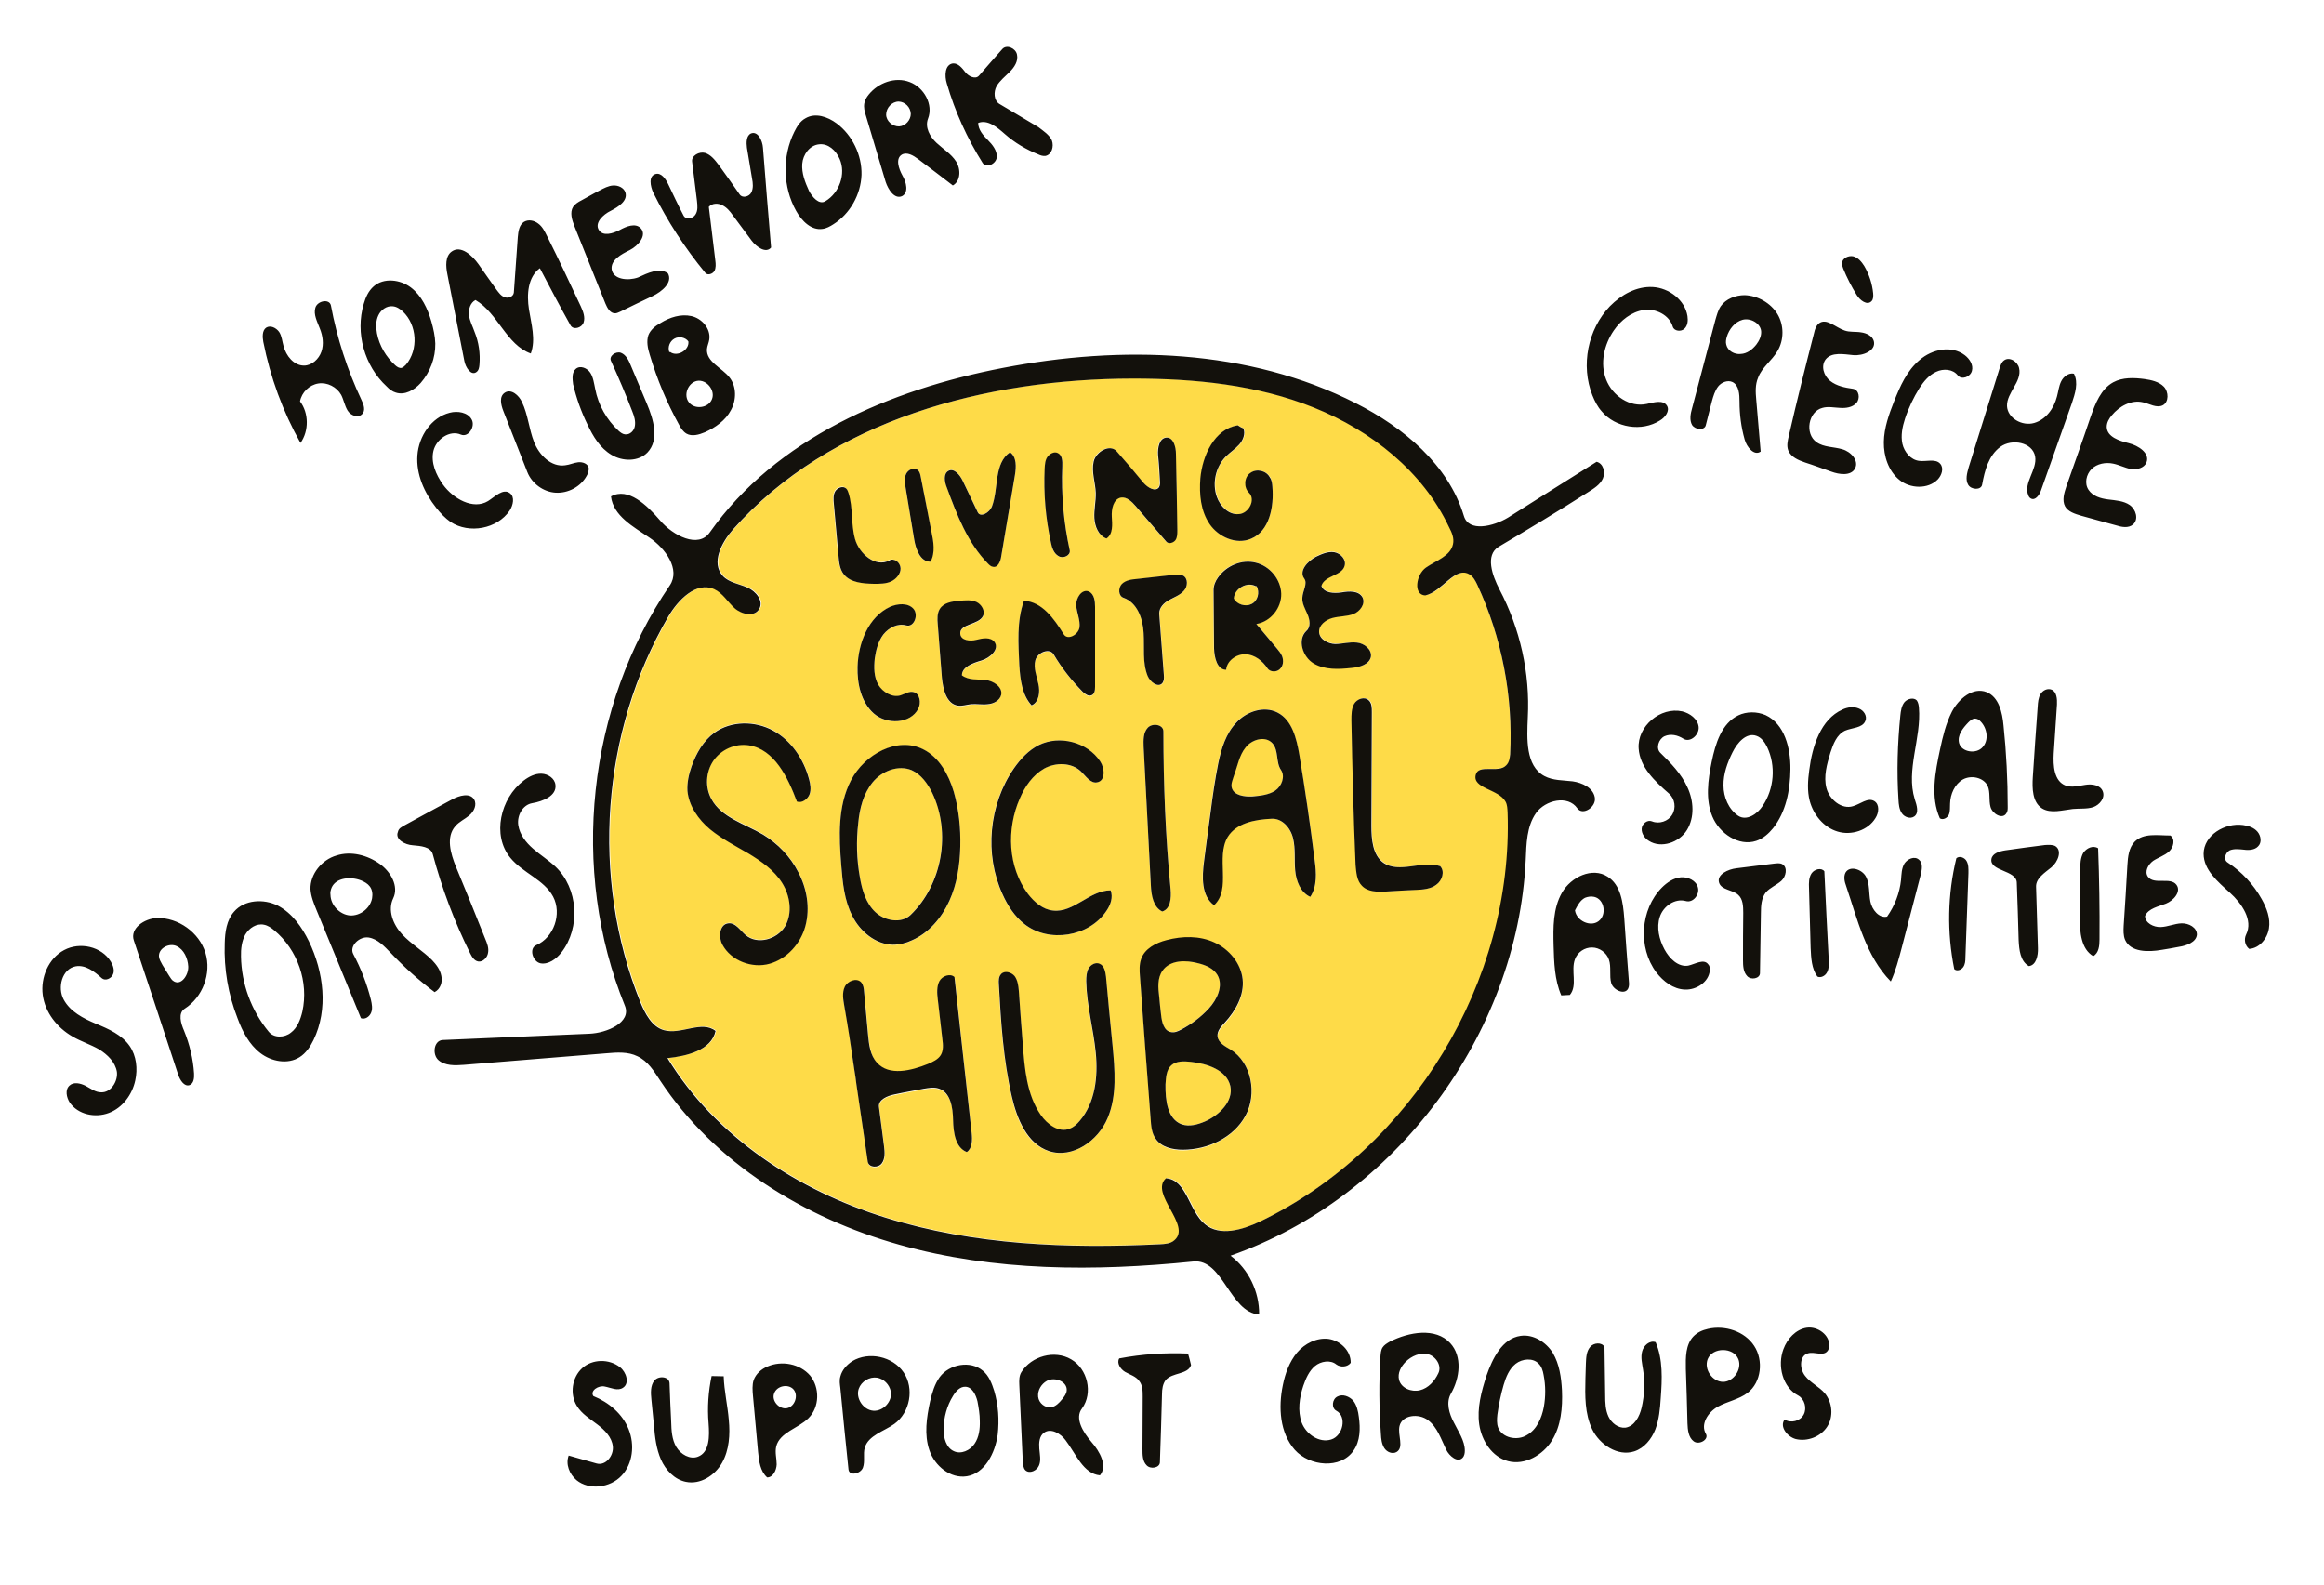 <svg xmlns="http://www.w3.org/2000/svg" viewBox="0 167 1000 682" enable-background="new 0 167 1000 682"><desc xmlns:shape="http://adobe.com/products/shape"><shape:version>1.0.1</shape:version><shape:captureDetail>0.750000</shape:captureDetail><shape:source>1</shape:source></desc><g><path fill="#FEDB48" d="M540.7 419.2c1.4 2.7.5 6.3-2.2 7.7-2.7 1.3-6.3.2-7.7-2.3.3-4.3 5.7-7.3 9.4-5.3h.5zM551.2 498.3c2 2.8.3 7-2.5 8.9-2.8 1.9-6.3 2.2-9.8 2.4-3.6.2-8.1-.3-9-3.8-.4-1.7.3-3.3.9-5 1.6-4.2 2.3-8.9 5.1-12.3 2.8-3.4 8.6-5.1 11.5-1.8 2.9 3.1 1.4 8.3 3.8 11.6zM529.4 634.3c1.4 6.7-4.8 12.6-11 15.3-3.1 1.3-6.7 2.3-9.9 1.1-6.2-2.3-7.1-10.4-7-17.2.1-2.9.2-6.2 2.5-8.2s5.5-1.8 8.5-1.5c7 .9 15.4 3.6 16.9 10.5zM523.9 586.5c2.7 4.7-.2 10.5-3.8 14.4-3.4 3.8-7.6 6.9-12.1 9.1-1.3.7-2.8 1.3-4.2 1-3.1-.6-4-4.4-4.3-7.5-.2-2.6-.5-5.1-.8-7.7-.5-3.9-.8-8.1 1.4-11.2 3.2-4.7 10.1-4.7 15.5-3.2 3.3.8 6.6 2.3 8.3 5.1zM401.1 508c8.2 17.1 4.3 39.4-9.3 52.6-4 3.9-11 2.7-15.1-1.1-4.1-3.8-5.8-9.5-6.7-15-1.3-7.8-1.5-15.7-.7-23.4.7-6.3 2.2-12.7 6.2-17.5 4-4.9 11-7.7 16.8-5.2 4 1.8 6.8 5.6 8.8 9.6zM635.7 418.7c10.5 22.6 15.4 48 14.1 72.9-.1 1.7-.3 3.4-1.5 4.7-3.3 3.4-11.9-.8-13 4-1.5 6 9.8 6.1 12.8 11.5.8 1.3.8 3.1.9 4.7 2.6 72.4-41 144.3-106.5 176-7.6 3.7-17.2 6.5-23.7 1.2-7-5.7-7.8-19.2-16.8-19.8-7.2 6.7 11.1 20.2 3.7 26.6-1.7 1.5-4.1 1.7-6.3 1.8-39.6 1.9-80 .3-117.9-11.4-37.9-11.8-73.4-34.9-94-68.7 8.4-.9 18.9-3.3 20.7-11.7-5.9-4.8-14.8 1.7-22.1-.3-5.3-1.4-8.3-7.2-10.4-12.4-21.3-53.2-16.7-116 12.1-165.5 4.2-7.3 12.1-15.3 19.8-11.9 3.7 1.7 5.8 5.5 8.8 8.2 3 2.8 8.6 3.9 10.6.3 2-3.4-1.4-7.7-5.1-9.2-3.7-1.5-8-2.1-10.6-5-5.1-5.5-.6-14.3 4.4-20 42-47.3 108.9-64.8 172.1-64.9 26.5 0 53.4 2.7 77.9 12.5 24.5 9.9 46.7 27.4 58.1 51.4 1.1 2.3 2.2 4.9 1.7 7.4-1.1 5.1-7.3 7-11.6 10s-5.7 11.8-.3 12c7.3-1.5 12.8-12.9 19.1-9 1.3 1 2.2 2.9 3 4.6zm-17.7 129c2.5-1.8 3.8-5.8 1.7-8-7.9-2.6-17.5 3.3-24.3-1.6-4.7-3.3-5.1-10.1-5.1-15.9.1-16.3.1-32.5.2-48.9 0-1.8 0-3.9-1.4-5.1-1.8-1.7-4.9-.6-6.2 1.5-1.2 2.1-1.2 4.7-1.2 7.1.3 20.8.9 41.5 1.8 62.3.2 3.2.4 6.7 2.7 8.9 2.6 2.7 6.8 2.7 10.4 2.5 4.3-.2 8.6-.5 12.9-.7 2.8 0 6.2-.3 8.5-2.1zm-28.1-98.2c.4-3.1-2.9-5.7-6-6-3.2-.4-6.3.6-9.4.4-3.1-.1-6.7-2-6.9-5.1-.2-3 2.8-5.3 5.8-6.1s6.2-.5 9-1.7c2.8-1.1 5.2-4.3 3.9-7.1-1.6-3-5.8-2.8-9-2.2-3.2.6-7.5.3-8.7-2.8 1.3-4.4 8.9-4.2 10-8.7.7-2.7-1.8-5.3-4.5-5.8-2.8-.4-5.4.8-7.9 2-3.5 1.9-7.4 6.1-5 9.3 1.7 2.2-.7 5.3-.8 8.3-.2 2.4 1.2 4.8 2.2 7.1 1 2.3 1.4 5.4-.4 7.1-4.1 3.8-1.7 11.3 3.1 14.1 4.8 2.8 10.8 2.4 16.3 1.9 3.4-.1 7.8-1.2 8.3-4.7zm-26.1 103.4c3-4.4 2.6-10.3 1.9-15.7-1.9-15.2-4.1-30.4-6.7-45.5-1.2-7-3.1-15-9.4-18.2-5.8-3-13.2-.4-17.7 4.3-4.4 4.8-6.4 11.3-7.8 17.6-1.4 7-2.4 14-3.3 21.1-1 7-1.9 14-2.8 21-.9 6.8-1.2 14.9 4.3 18.9 7.5-7 .6-20.7 5.9-29.4 3.7-6 11.8-7.4 18.8-7.8 4.5-.2 8.2 3.9 9.3 8.4s.5 9.2.9 13.8c.5 4.7 2.4 9.6 6.6 11.5zM550.6 455c1.6-1.3 1.8-3.7 1.1-5.6-.5-1.3-1.4-2.3-2.3-3.4-2.9-3.5-5.9-7.1-8.9-10.6 6.1-1 10.9-7 10.7-13.1-.2-6.2-5-11.9-11-13.3-6-1.4-12.7 1.3-16.2 6.4-1.1 1.6-1.9 3.4-1.9 5.4.1 8.3.1 16.8.2 25.1.1 3.9 1.3 9.2 5.2 9.2.3-3.9 4.4-6.8 8.3-6.7 3.9.1 7.4 2.8 9.5 6.1 1.2 1.7 3.9 1.8 5.3.5zm-12.3-56.2c8-3.3 9.9-13.8 9.2-22.3-.1-1.3-.2-2.9-.9-4.1-1.6-2.9-5.8-3.9-8.4-1.9-2.7 1.9-2.9 6.3-.6 8.5 3.1 3-.1 9-4.4 9.2-4.3.3-8-3.4-9.4-7.4-2.1-5.9-.6-13 3.9-17.4 1.8-1.8 4-3.2 5.7-5.1 1.7-1.9 2.8-4.7 1.8-7-.9-.3-1.8-.8-2.4-1.3-10 1.5-15.2 12.9-16.1 22.9-.5 6.8.1 14 4 19.6 3.6 5.6 11.3 9 17.6 6.3zM536 647.2c5.1-9.4 2.7-22.9-6.4-28.5-2.2-1.3-5.2-2.8-5.6-5.4-.3-2.3 1.6-4.3 3.1-6 4.7-5.1 8.3-11.8 7.7-18.6-.7-6.9-5.8-13-12.2-15.9-6.3-2.9-13.8-2.8-20.5-1-4.7 1.2-9.4 3.7-11 8.2-.8 2.3-.7 4.9-.5 7.3 1.5 20.4 3 40.8 4.6 61.3.2 3 .4 6.2 2.2 8.7 2.4 3.5 7.3 4.7 11.6 4.7 10.8-.2 21.9-5.4 27-14.8zm-26.6-226c1.7-1.9 1.9-5.3-.3-6.5-1.1-.6-2.3-.5-3.6-.3-5.3.6-10.8 1.2-16.2 1.8-2.3.2-4.9.6-6.5 2.2-1.7 1.7-1.6 5.1.7 5.9 5.9 2 8.3 9 8.7 15.2.3 6.2-.7 12.7 1.7 18.4 1.1 2.7 4.5 5.2 6.3 3.2.8-1 .8-2.3.7-3.5-.7-8.9-1.3-17.6-2-26.4-.1-2.6 2-4.7 4.2-5.9s4.7-2.2 6.3-4.1zm-2.9-26.2c-.1-11-.3-21.9-.6-32.8 0-3-1.1-7.1-4.1-7-3.1.1-3.9 4.3-3.7 7.4.3 3.7.6 7.4.8 11.1.1 1 .1 2.1-.4 2.9-1.6 2.1-4.9.1-6.7-2-3.8-4.5-7.5-9-11.4-13.4-2.9-3.4-9 0-10 4.3-1 4.4.7 8.9.9 13.4.1 3.7-.8 7.2-.6 10.9.2 3.6 1.8 7.6 5.2 8.8 2.9-1.9 2.6-6 2.3-9.3-.2-3.3.6-7.7 3.9-8.3 2.6-.4 4.8 1.7 6.4 3.7l13.2 15.3c1 1.1 3 .6 3.9-.7.9-1.2.9-2.7.9-4.3zm-6.4 164.2c3.6-1.1 3.9-5.9 3.6-9.5-2.1-22.6-3.1-45.3-3.1-68 0-3-4.7-3.7-6.7-1.6s-1.9 5.4-1.8 8.3c1 19.9 2.1 39.6 3.1 59.5.3 4.3 1 9.4 4.9 11.3zm-23.5 89c4.1-9.8 3.1-20.9 2.1-31.4-1-9.9-1.9-19.6-2.9-29.5-.2-2.2-.7-4.7-2.7-5.5-1.7-.8-3.8.3-4.8 2-.9 1.7-1 3.7-1 5.5.2 10.3 3.1 20.4 4.1 30.8 1 10.3-.2 21.5-7 29.4-1.2 1.4-2.6 2.7-4.3 3.3-4.7 1.8-9.7-1.9-12.4-6-6-8.7-6.9-19.8-7.7-30.3-.5-7.7-1.1-15.3-1.7-23-.2-2.3-.5-4.7-1.8-6.4-1.4-1.8-4.4-2.4-5.9-.8-1 1.1-1 2.8-.9 4.2.9 16.3 1.9 32.6 5.6 48.5 2.2 9.7 6.5 20.3 16 23.4 10.2 3.3 21.2-4.5 25.3-14.2zm-.5-89.3c1.8-2.5 2.9-5.8 1.8-8.8-8.9-.1-15.9 9.7-24.8 8.7-4.4-.4-8.2-3.7-10.9-7.2-8.7-11.4-9.3-27.8-3.5-41 2.2-5.2 5.7-10.1 10.5-12.9 4.9-2.7 11.7-2.7 15.8 1.2 2.1 2 4.2 5.3 7.1 4.7 3.5-.7 3.2-6 1.2-9-5.5-8.3-17.5-11.4-26.4-7-4.3 2.2-7.9 6-10.7 10-10.8 15.5-12.8 37-4.9 54.2 2.2 4.9 5.2 9.4 9.4 12.8 10.7 8.3 28 5.5 35.4-5.7zm-4.9-96.4v-34.4c0-2.4-.3-5.5-2.7-6.4-3-1.2-5.7 2.8-5.4 6 .2 3.2 1.9 6.3 1.4 9.5-.4 3.1-5.1 5.7-6.8 2.9-4.1-6.7-9.3-14-17.1-14.4-3.2 8.9-2.4 18.5-2 27.8.5 6.1 1.2 12.8 5.3 17.2 3.2-1.5 3.7-5.8 2.9-9.2-.8-3.3-2.2-6.9-1.3-10.2.9-3.4 6.1-5.5 7.9-2.5 3.6 5.9 7.8 11.2 12.5 16.1 1 .9 2.3 2 3.7 1.5 1.4-.6 1.6-2.4 1.6-3.9zm-15.7-56.1c2 1.1 5.2-.3 4.8-2.5-2.6-11.8-3.7-23.9-3.1-36 .1-2.2 0-4.9-2-5.8-1.5-.8-3.4.2-4.4 1.7-1 1.4-1.1 3.3-1.2 5-.6 10.6.3 21.3 2.7 31.8.3 2.1 1.1 4.5 3.2 5.8zm-18.8-34.9c.6-3.5.8-7.9-2.1-9.9-7 4.8-4.8 15.4-7.8 23.3-1 2.5-4.9 5-6.1 2.4-2.2-4.6-4.3-9-6.5-13.6-1.2-2.5-3.7-5.5-6.1-4.2-2.2 1.2-1.7 4.6-.8 6.9 4.3 11.9 9 24.1 17.9 33.1.6.6 1.2 1.2 2.1 1.3 2.1.3 3.2-2.3 3.5-4.4 2-11.6 3.9-23.2 5.9-34.9zm-6 94.6c.8-3.4-3.2-6-6.7-6.4-3.4-.4-7.2.1-10.1-1.9 0-3.8 4.8-5.3 8.4-6.4 3.7-1.1 7.9-4.9 5.6-8-1.7-2.2-5.1-1.6-7.8-.9-2.7.7-6.5.2-6.9-2.5-.6-4.4 7.9-3.8 9.8-7.8 1-2.2-.7-5-2.9-6s-4.9-.8-7.3-.5c-3.2.3-6.8.9-8.4 3.5-1.2 1.9-1.1 4.3-.9 6.6.6 7.8 1.2 15.4 1.8 23.1.4 4.9 1.9 11.1 6.8 11.9 1.9.3 3.8-.3 5.7-.6 2.4-.2 4.9.3 7.3 0 2.4-.3 5.1-1.7 5.6-4.1zM416 662.7c2.5-1.6 2.5-5.2 2.1-8.1-2.4-22.3-4.9-44.6-7.3-66.9-1.9-1.8-5.3-.5-6.5 1.8-1.2 2.3-1 5.1-.7 7.7.7 5.8 1.3 11.5 2 17.3.3 2.2.5 4.8-.7 6.8-1.2 1.9-3.4 2.9-5.5 3.8-7.2 2.9-16.6 5.2-21.9-.5-3-3.2-3.4-7.8-3.9-12.1-.6-6.2-1.1-12.3-1.7-18.5-.1-1.4-.3-3-1.3-4.1-2-2-5.8-.5-7 2-1.2 2.5-.8 5.5-.2 8.3 1.7 9.1 3 18.2 4.3 27.3l.9 6.3c1.7 11.1 3.2 22.3 4.9 33.4.4 2.5 4.4 2.7 6 .7 1.5-2 1.3-4.8 1-7.3-.8-5.7-1.4-11.3-2.2-17-.4-3.1 3.5-4.9 6.7-5.4 4.1-.9 8.3-1.7 12.4-2.4 2.2-.4 4.6-.8 6.7-.1 5 1.7 6 8.2 6.1 13.5 0 5 .9 11.6 5.8 13.5zm-2.8-131.3c.2-8-.6-16-2.8-23.6-2.2-7.4-6.3-14.9-13.2-18.3-11.2-5.5-25.2 2.2-31 13.3-5.8 11.1-5.2 24.3-4.2 36.7.6 7.4 1.3 15.1 4.8 21.8 3.3 6.7 10 12.2 17.4 12.3 2.8 0 5.7-.7 8.2-1.9 7.3-3.2 12.8-9.7 16.1-17 3.3-7.4 4.5-15.4 4.7-23.3zm-12.9-122.7c2.1-3.8 1.3-8.5.4-12.9-1.5-7.9-3-15.8-4.5-23.6-.2-1-.4-2.1-1.2-2.9-1.6-1.4-4.2-.3-5.1 1.6-.9 1.9-.6 4.1-.2 6.1 1.2 7.4 2.5 14.9 3.7 22.3.6 4.2 2.6 9.5 6.9 9.4zm-5.2 63.3c1.3-2.5.8-6.5-2-7.2-1.9-.4-3.7.9-5.6 1.5-3.7 1.1-7.8-1.3-9.6-4.6-1.9-3.4-1.9-7.4-1.5-11.3.5-3.7 1.5-7.4 3.7-10.3 2.3-3 6.2-4.9 9.8-3.9 3.4 1 5.5-4.7 3.1-7.2-2.4-2.6-6.8-2.2-10-.8-9.3 4.2-13.6 15.4-14 25.8-.2 7.3 1.4 15.2 7 20.1 5.5 4.8 15.6 4.4 19.1-2.1zm-11.7-54.9c2.2-1 4.2-3.2 4.1-5.7-.1-2.4-2.9-4.5-5.1-3.4-5.9 3.1-12.9-2.9-14.7-9.3-1.8-6.4-.8-13.4-2.8-19.8-.2-.7-.5-1.4-1-1.9-1.3-1.3-3.8-.3-4.7 1.2-.9 1.6-.8 3.6-.6 5.4.7 7.4 1.3 14.8 2 22.2.2 2.8.6 5.8 2.2 8 2.8 3.8 8.3 4.1 13.1 4.2 2.8.1 5.3.1 7.5-.9zm-35 91.7c.8-2.1.3-4.4-.2-6.7-2.3-8.5-7.8-16.5-15.5-20.9-7.8-4.3-18.1-4.3-25.3.9-4.8 3.6-7.8 8.9-9.8 14.4-1.2 3.3-2 7-1.8 10.6.6 6.6 4.7 12.3 9.7 16.5 5 4.1 10.9 7.1 16.5 10.4 5.7 3.3 11.1 7.2 14.6 12.8 3.4 5.5 4.6 13 1.2 18.6-3.4 5.7-11.9 8-16.9 3.8-2.5-2-4.4-5.5-7.5-5.1-3.8.4-4.2 5.8-2.6 9.1 3.7 7 12.8 10.4 20.3 8.3 7.6-2.1 13.5-8.8 15.5-16.4 2-7.7.6-16-3.1-23-3.4-6.7-8.8-12.3-15.2-16.2-7.8-4.7-17.9-7.3-22.2-15.3-2.8-5.1-2.4-11.8.9-16.5 3.3-4.8 9.4-7.4 15.2-6.6 11 1.7 16.8 13.8 20.7 24.2 2.1.9 4.6-.8 5.5-2.9z"/><path fill="#13110C" d="M973.2 553.9c2.2 3.9 3.8 8.3 3.1 12.6-.7 4.4-4.1 8.5-8.5 8.8-1.9-1.5-2.3-4.2-1.3-6.2 3.1-6.2-1.9-13.4-7-18-5.2-4.7-11.3-9.8-11.3-16.7 0-8 9.1-13.5 17-12.4 2.3.3 4.7 1.1 6.2 2.9 1.5 1.8 1.9 4.7.2 6.3-1.4 1.5-3.9 1.7-6 1.4-2.1-.2-4.3-.5-6.2.3-1.9 1-2.8 4-.9 5.2 6.1 4 11.2 9.5 14.7 15.8zM938.7 564.3c3.1-.1 6.7 1.8 6.6 4.9-.3 3.2-4.4 4.7-7.7 5.2-2.4.5-5 .9-7.4 1.3-5.8 1-13.4 1.1-15.8-4.3-.8-1.9-.7-4.1-.6-6.1.6-8.7 1.1-17.3 1.6-26.1.2-3.5.6-7.4 3.1-10 3.8-3.9 10-2.7 15.4-2.7 2.2 1.5 1.4 5.1-.6 6.9-2 1.8-4.7 2.6-6.8 4-2.2 1.6-3.8 4.6-2.3 6.8 2.6 3.7 9.7 0 12.3 3.5 2.2 2.9-1.2 6.8-4.5 8.1-3.3 1.3-7.5 2-9 5.3 0 3.1 3.7 4.9 6.7 4.8 3.1-.1 6-1.5 9-1.6zM931.1 333.4c2.1 2.2 2.2 6.6-.5 8-2.7 1.3-5.7-.7-8.5-1.3-5-1.2-10.2 1.7-13.4 5.6-1.2 1.4-2.2 3.1-2.2 5 .1 4.3 5.4 6 9.5 7s9.2 4.3 7.6 8.3c-1 2.4-4.1 3.2-6.8 2.8-2.5-.5-5-1.8-7.5-2.3-3.2-.7-7 0-9.3 2.3-2.3 2.3-3.2 6.2-1.3 9 1.8 2.7 5.2 3.7 8.4 4.1 3.2.4 6.7.6 9.3 2.4 2.7 1.9 3.9 6.1 1.5 8.3-2 1.8-5 1.2-7.5.4-5-1.3-10-2.8-14.9-4.1-2.7-.8-5.6-1.7-6.9-4-1.4-2.6-.4-5.8.5-8.5 3.5-10 7.1-20 10.5-30.1 2-5.7 4.4-11.9 9.7-14.8 4-2.2 9-2 13.5-1.4 2.8.4 6.2 1.1 8.3 3.3zM904.8 507.5c1.1 2.8-1.3 5.8-4.1 6.8-2.8.9-5.8.5-8.8.8-4.5.5-9.5 2.1-13.3-.3-4.1-2.7-4.2-8.6-3.9-13.4.7-10.1 1.3-20.2 2.1-30.3.1-1.9.3-3.9 1.2-5.4 1-1.7 3.1-2.7 4.9-1.9 2.1 1 2.3 4 2.2 6.3-.4 7-1 14-1.4 21.1-.3 5.2.1 11.9 5.1 13.8 2.7 1 5.7.1 8.5-.3 2.9-.5 6.5.1 7.5 2.8zM902.8 532c.5 13.1.7 26.1.6 39.2 0 2.7-.3 5.9-2.7 7.2-5.2-3-5.8-10.3-5.8-16.4.1-6.9.2-13.9.2-20.8 0-2.4.1-5.1 1.3-7.2 1.4-2.1 4.2-3.4 6.4-2zM892.4 327.8c2 3.9.5 8.5-.9 12.7-4.4 12.5-8.9 25.1-13.3 37.6-.7 2-2.5 4.4-4.3 3.4-.6-.3-.9-.8-1.1-1.3-2.3-5.3 3.9-11.1 2.9-16.8-1.1-6.1-10-7.8-15-4.1s-6.7 10.1-7.8 16.2c-.4 2.5-4.7 2.3-6 .1-1.3-2.2-.5-5 .2-7.5 4.4-14.2 8.9-28.4 13.3-42.6.4-1.3.9-2.7 1.9-3.4 2.3-1.8 5.9.5 6.5 3.3.7 2.9-.8 5.8-2.2 8.2-1.4 2.5-3.1 5.2-3 8.1.2 5.2 6.5 8.8 11.7 7.3 5.1-1.5 8.5-6.3 9.8-11.4.6-2.2.8-4.5 1.8-6.5 1-2.1 3.3-3.8 5.5-3.3zM884.3 531c3.2 1.9 1.2 6.9-1.6 9.2-2.8 2.3-6.7 4.7-6.6 8.3.2 8.9.6 17.6.8 26.5.1 3.1-.7 7.3-3.9 7.7-3.7-2.1-4.2-7-4.4-11.3-.2-8.1-.5-16.4-.8-24.7-.2-5.3-11.8-4.8-10.9-10.1.4-2.4 3.4-3.3 5.9-3.7 5.7-.8 11.4-1.6 17.1-2.3 1.5-.1 3.1-.2 4.4.4zM863.9 514.3c0 .9 0 1.9-.6 2.7-1.7 2.7-6 .2-6.8-2.8-.8-3 0-6.2-1.2-9-1.8-3.7-7.1-4.8-10.7-2.8-3.5 2-5.4 6.3-5.5 10.4-.1 1.6.1 3.2-.5 4.7-.7 1.5-2.6 2.5-3.9 1.6-4.1-9.2-2-19.9.1-29.7 1.2-5.6 2.5-11.1 5.1-16.2 2.9-5.5 9-10.7 14.9-8.4 5.3 2.1 6.8 8.8 7.3 14.4 1.2 11.5 1.8 23.3 1.8 35.1zm-10.8-25.8c2.8-3 2-8.3-1-11.2-.5-.6-1.2-1-2.1-1.1-1.2-.1-2.2.8-3.1 1.7-2.3 2.4-4.8 5.5-3.9 8.9 1.1 3.9 7.4 4.8 10.1 1.7zM845.4 319.8c2.1 1.6 3.8 4.2 3.1 6.8-.7 2.6-4.4 4-6.1 1.9-2.1-2.7-6.2-3-9.3-1.5-3.1 1.4-5.3 4.1-7.2 7-2.5 4-4.7 8.6-6.2 13.2-1.1 3.4-1.9 7.2-1.1 10.8.8 3.5 3.6 6.9 7.2 7.3 3.1.4 7.1-1.1 9.1 1.3 1.6 1.9.6 4.9-1.1 6.7-4.2 4.3-11.9 4-16.5.2-4.7-3.8-6.8-10.2-6.7-16.3.1-6.1 2.2-11.9 4.4-17.5 2.6-6.5 5.5-13.2 11-17.8 5.4-4.7 13.7-6.4 19.4-2.1zM846.2 537.5c.9 1.6.8 3.4.8 5.2-.4 12.1-.9 24.2-1.3 36.3 0 1.4-.1 3-1 4.2-.9 1.2-2.7 1.8-3.8.8-3.2-15.8-2.9-32.2.9-47.7 1.3-1.2 3.6-.3 4.4 1.2zM825.7 536.9c1.8 1.4 1.3 4.2.8 6.4-2.8 10.6-5.5 21-8.2 31.5-1.3 4.9-2.6 9.9-4.7 14.5-10.7-10.9-14.3-26.5-19.2-41-.7-1.9-1.2-4-.3-5.8 1.8-3.2 7.1-1.5 8.8 1.7 1.7 3.2 1.2 7.1 1.9 10.7.7 3.5 3.7 7.3 7.2 6.5 3.3-4.7 5.4-10.1 6-15.8.2-2.4.2-5 1.5-7.1 1.3-1.9 4.3-3.3 6.2-1.6zM825.7 471.5c1.1 13.2-5.7 26.8-1.8 39.4.9 2.7 1.9 5.9-.2 7.4-1.7 1.2-4.2.3-5.3-1.3-1.2-1.7-1.4-3.9-1.5-5.9-.8-12.1-.4-24.2.8-36.2.2-2 .5-4.2 1.8-5.8 1.3-1.5 4-2.1 5.3-.7.6.9.8 2 .9 3.1zM806.5 511.7c2.3 1.4 2 5 .5 7.3-3.2 5.3-10.4 7.6-16.3 5.8-6-1.8-10.4-7.2-12-13.2-1.1-4.3-.8-8.8-.2-13.2 1.3-10.3 4.9-21.9 14.3-26.1 2.1-1 4.7-1.4 6.9-.5 2.3.8 3.9 3.4 2.9 5.5-1.3 3-5.7 2.8-8.7 4.1-3.6 1.7-5.1 5.8-6.3 9.5-1.5 4.9-3 10.2-1.7 15.2s6.6 9.3 11.4 7.8c3.2-.9 6.4-3.9 9.2-2.2zM806.3 313.8c1 4.1-4.7 6.4-8.9 6-4.1-.4-9.2-1.4-11.8 1.8-2.2 2.8-.9 7.1 1.9 9.3 2.8 2.2 6.3 2.9 9.9 3.4 2.6.5 3.1 4.2 1.4 6.1-1.7 1.9-4.6 2.3-7.1 2.1-2.5-.1-5.1-.7-7.5 0-6.1 1.5-7.8 11.2-2.5 14.8 3.1 2.2 7.3 1.9 11 3 3.7 1 7.3 4.9 5.5 8.3-1.8 3.3-6.8 2.6-10.3 1.3-3.8-1.3-7.4-2.7-11.2-3.9-2.9-1-6-2.3-7.2-5.1-.8-2-.3-4.2.2-6.3 3.4-14.9 7.1-29.6 10.9-44.4.3-1.4.8-3 2-4 3.2-2.6 7.2 1.7 11.1 3 2.2.8 4.8.4 7.1.8 2.3.3 4.9 1.5 5.5 3.8zM806 293.2c.1 1.2.1 2.6-.7 3.4-1.9 2-5-.4-6.4-2.7-2.2-3.6-4.2-7.4-5.8-11.4-.3-.8-.5-1.4-.5-2.3.1-2.1 2.8-3.4 4.9-2.9 2.1.6 3.5 2.3 4.7 4.2 2.1 3.6 3.4 7.6 3.8 11.7zM777.4 738.3c4.8-.7 10 3.2 9.7 7.9-.1.8-.3 1.7-.9 2.3-1.9 2.1-5.5 0-8.2.8-3.7 1-3.8 6.5-1.3 9.7 2.3 3 6.1 4.7 8.5 7.5 3.3 4 3.8 10.1 1 14.4-2.8 4.3-8.5 6.5-13.5 5.3-3.7-1-7.1-5.4-4.8-8.4 2.7 1.7 6.7.7 8.2-2.1 1.5-2.8.4-6.7-2.3-8.2-6.8-3.5-9.1-12.9-6.4-20 1.6-4.4 5.3-8.5 10-9.2zM786.9 580.3c.1 1.7.1 3.4-.7 5-.8 1.6-2.7 2.6-4.2 1.9-2.5-3.4-2.7-8-2.9-12.3-.2-8.5-.5-17.1-.7-25.8-.1-2.2-.1-4.5 1.1-6.3 1.2-1.8 4.2-2.6 5.5-.9.6 12.8 1.2 25.6 1.9 38.4zM759.7 474.7c8.2 3.8 10.8 14.2 10.7 23.3-.1 9-1.9 18.4-7.5 25.4-1.9 2.3-4.2 4.4-7.2 5.4-7.5 2.5-15.9-3.2-18.9-10.5-3-7.3-1.9-15.6-.3-23.4 1.6-7.9 4.3-16.7 11.5-20.1 3.5-1.7 8-1.7 11.7-.1zm-1.2 39c4.9-7.3 5.7-17.2 1.9-25.2-1-2.1-2.5-4.2-4.7-4.9-4.3-1.5-8.2 3-10.2 7.1-2.2 4.4-4 9.3-3.9 14.3 0 5 2.2 10.2 6.3 13 3.6 2.4 8.3-.7 10.6-4.3zM767 538.9c2.3 1.4 1.5 5.3-.5 7.1-2 1.8-4.9 2.9-6.7 5-1.9 2.4-2.1 5.8-2.1 8.9-.1 8.5-.3 17.1-.4 25.8 0 2.4-3.9 3.1-5.5 1.3-1.7-1.8-1.8-4.4-1.8-6.9 0-6.8 0-13.5.1-20.3 0-2.8-.1-6-2.2-7.8-2.4-2.2-7.2-2-8.2-5.2-1.1-3.5 3.9-5.8 7.5-6.2 5.3-.7 10.7-1.3 16.1-2 1.1-.1 2.6-.4 3.7.3zM764.8 302.1c2.9 4.8 2.9 11.2 0 16-2.4 4.1-6.7 7-8.3 11.4-1.3 3-1.1 6.3-.8 9.5.7 7.4 1.2 14.9 1.9 22.3-2.8 2-6-1.9-6.9-5.2-1.5-5.3-2.2-10.8-2.2-16.3 0-3.1-.2-7-3-8.4-2.1-1-4.8.1-6.2 1.9-1.4 1.8-2.1 4.2-2.7 6.4-.9 3.4-1.7 6.8-2.6 10.2-.5 2.4-4.5 2.1-5.9 0-1.2-2.1-.7-4.9 0-7.3 3.3-12.7 6.7-25.2 10-37.9.6-2 1.1-4.1 2.3-5.9 2.2-3.2 6.4-4.8 10.3-4.8 5.7.2 11.2 3.4 14.1 8.1zm-9.1 13.2c1.3-1.7 2.3-3.8 2.1-5.9-.4-3.4-4.6-5.7-8-4.8-3.3.9-5.8 4-6.8 7.4-.3 1.1-.5 2.2-.2 3.3.6 2.7 3.6 4.3 6.2 4 2.7-.1 5-1.9 6.7-4zM754.8 746.1c4.1 6.2 3.1 15.7-2.8 20.2-3.8 2.9-8.8 3.7-12.9 6s-7.5 7.5-5.1 11.6c1.5 2.5-2.9 5-5.2 3.3-2.3-1.7-2.6-5-2.7-7.8-.2-7.8-.4-15.6-.7-23.4-.1-5-.1-10.4 3.2-13.9 1.7-1.8 4-2.8 6.3-3.3 7.3-1.7 15.8 1 19.9 7.3zm-13.3 15.5c4.5-.1 8.2-5.5 6.5-9.8-2.1-5.2-11.1-5.2-13.2 0-1.7 4.4 2 9.8 6.7 9.8zM735 581.9c.7.7.8 1.7.7 2.7-.4 4.9-5.7 8.4-10.7 8.2-5-.2-9.3-3.5-12.3-7.4-8-10.7-6.9-27.1 2.4-36.5 2.2-2.2 5-4.1 8.1-4.4 3.1-.3 6.7 1.4 7.4 4.4.8 3-2.1 6.7-5.2 5.8-4.7-1.3-9.7 2.2-11.2 6.8s-.3 9.7 2 14c2.1 3.9 5.9 7.7 10.2 7 3.1-.7 6.7-3.1 8.6-.6zM730.9 479.7c.4 3.4-3.6 7-6.5 5.2-2.5-1.6-5.5-2.3-8.2-1.1-2.5 1.2-3.8 5.1-1.8 7.1 4.5 4.4 9.1 9.1 11.7 14.9 2.7 5.8 3.1 12.9-.2 18.3-3.3 5.4-11.1 8.1-16.4 4.7-1.8-1.1-3.2-3.1-3.1-5.2.1-2.1 2.4-4 4.4-3.2 3.1 1.3 7 0 8.7-2.8 1.8-2.9 1.2-6.9-1.3-9.1-6.1-5.3-12.6-11.4-13.1-19.4-.7-9.6 9.4-18.1 18.8-16 3.2.8 6.6 3.2 7 6.6zM726.1 303c.3 2 .1 4.2-1.4 5.5-1.4 1.3-4.3 1-4.9-.9-1.5-5.1-7.4-8-12.6-7.2-5.2.8-9.8 4.4-12.8 8.8-4.2 6.1-6 14.2-3.3 21.1 2.7 7 10.2 12.1 17.5 10.5 3.1-.7 7.1-1.9 8.7.8 1.3 2.2-.8 5-3 6.3-7.8 5-19.2 3.2-25.1-3.9-1.8-2-3-4.4-4-6.9-5.1-12.8-2-28.4 7.5-38.3 4.9-5 11.5-8.7 18.5-8.3 7 .4 13.8 5.6 14.9 12.5zM712.4 744.5c3.2 7.4 2.8 16 2.2 24.1-.3 4.6-.7 9.1-2.3 13.4-1.7 4.3-4.8 8.1-9.1 9.5-7.1 2.3-14.9-2.9-18.1-9.5-3.2-6.7-3.1-14.4-2.9-21.9.1-2.2.1-4.3.2-6.5.1-2.4.2-5.1 1.8-7 1.5-1.9 5.1-2.2 6.2 0l.3 20.8c0 3.1.1 6.3 1.4 9.1 1.3 2.8 4.2 5.1 7.3 4.8 3.9-.6 6.1-4.8 7-8.7 1.2-5.3 1.5-10.9.6-16.2-.4-2.7-1.1-5.3-.4-7.9.6-2.5 3.2-4.9 5.8-4zM700.9 589.4c.1 1 .1 2-.3 2.9-1.4 3-6.4.8-7.3-2.3-.9-3.1.1-7-1-10.1-1-3-4.1-5.2-7.2-5.2-3.2-.1-6.3 2-7.4 5-1.9 5 1.2 11.3-2.2 15.4-1.2.1-2.4.1-3.7.2-2.9-6.7-3.1-14.2-3.3-21.4-.2-7.8-.3-16 3.6-22.8 3.9-6.8 13.1-11.1 19.6-6.9 5.7 3.5 6.7 11.2 7.2 17.9.6 9.1 1.3 18.2 2 27.3zm-13.1-26c3.7-2.7 2.6-9.5-1.8-10.5-1.3-.3-2.8-.1-4 .4-2.1 1.1-3.2 3.3-4.3 5.4.6 4.5 6.6 7.3 10.1 4.7zM687 365.7c2.9.7 3.9 4.5 2.7 7.2-1.2 2.7-3.9 4.3-6.4 5.9-12.6 8-25.5 15.8-38.5 23.5-5.8 3.6-2.7 12.3.4 18.3 8.9 16.9 13.2 36.1 12.2 55.1-.4 9.2-1 20.8 7.1 25.2 3.7 2 8.1 1.8 12.2 2.3 4.1.6 8.7 2.7 9.5 6.8.9 4.1-5.1 8.2-7.5 4.8-4-5.8-13.8-3.6-17.8 2.1s-4.1 13.2-4.4 20.2c-3.6 75-56.1 145.4-127 170.2 7.8 5.9 12.4 15.5 12.3 25.3-12.6-.8-15.6-24.1-28.3-22.8-42.3 4.3-85.6 4.3-126.5-7.2-41-11.5-79.5-35.2-102.9-70.6-2.7-4.1-5.3-8.4-9.8-10.5-4-2-8.8-1.7-13.2-1.3-20.5 1.7-41.1 3.3-61.6 5-3.8.3-8 .4-10.8-2s-2.1-8.4 1.7-8.7c21-.9 42.1-1.8 63.1-2.7 7.7-.3 18.3-4.9 15.4-12-23.8-58.5-16.2-128.8 19.3-180.9 4.7-6.9-1.9-16-8.8-20.6-6.9-4.7-15.5-9.3-16.5-17.7 7.4-4.1 15.5 3.8 21.1 10.3 5.6 6.6 16.5 12.2 21.4 5.2 28.5-40.4 77.6-61.5 126.2-70.8 50.8-9.8 105.6-8.3 151.8 15.2 20.5 10.4 39.8 26.4 46.5 48.5 2.1 7.1 12.7 4.5 19 .7 12.6-8 25.4-16 38.1-24zm-37.2 125.9c1.3-25-3.6-50.3-14.1-72.9-.8-1.7-1.7-3.5-3.3-4.5-6.3-3.9-11.8 7.4-19.1 9-5.3-.2-4-9 .3-12s10.5-4.9 11.6-10c.6-2.6-.5-5.1-1.7-7.4-11.3-24-33.5-41.5-58.1-51.4-24.5-9.9-51.4-12.5-77.9-12.5-63.2.1-130.1 17.6-172.1 64.9-5 5.7-9.5 14.4-4.4 20 2.7 2.9 7 3.4 10.6 5 3.7 1.6 7.1 5.8 5.1 9.2-2 3.6-7.6 2.4-10.6-.3-3-2.7-5.1-6.5-8.8-8.2-7.7-3.4-15.5 4.5-19.8 11.9-28.8 49.5-33.4 112.3-12.1 165.5 2.1 5.2 5.1 11 10.4 12.4 7.3 2 16.2-4.4 22.1.3-1.8 8.3-12.2 10.8-20.7 11.7 20.7 33.9 56.2 57 94 68.7 37.9 11.8 78.3 13.3 117.9 11.4 2.2-.1 4.7-.3 6.3-1.8 7.4-6.4-10.9-20-3.7-26.6 9 .6 9.8 14.1 16.8 19.8 6.4 5.3 16.1 2.4 23.7-1.2 65.5-31.6 109-103.6 106.5-176-.1-1.6-.1-3.3-.9-4.7-3-5.4-14.3-5.6-12.8-11.5 1.1-4.8 9.7-.6 13-4 1.4-1.3 1.6-3.1 1.8-4.8zM672.1 765.3c.3 7.4-.4 15.2-4.3 21.5s-11.7 10.8-18.9 8.9c-6.9-1.8-11.4-8.8-12.4-15.8s.9-14.1 3.1-20.9c2.6-7.5 6.8-16.1 14.7-17.2 5.5-.8 11 2.7 13.9 7.4 2.8 4.8 3.6 10.5 3.9 16.1zm-7.8 7.1c.8-4.5.8-9.2-.1-13.8-.3-1.8-.9-3.7-2.2-4.9-2.4-2.5-7-2.1-9.8.1-2.8 2.2-4.2 5.7-5.2 9.1-1.2 4.1-2.1 8.4-2.7 12.8-.2 1.9-.3 3.8.3 5.5 1.7 4.5 8.2 5.9 12.4 3.3 4.3-2.4 6.4-7.4 7.3-12.1zM630.3 791.2c0 1.1-.2 2.3-1 3.1-2.1 2.2-5.7-.8-7-3.5-2.2-4.5-3.8-9.7-7.8-12.7-4-3.1-11.2-2.3-12.3 2.5-.9 3.9 2.1 9.2-1.3 11.2-1.8 1-4.2 0-5.3-1.8-1.1-1.8-1.3-3.9-1.4-5.9-.8-11.1-.9-22.3-.2-33.4.1-1.3.2-2.8.9-3.9s1.9-1.8 3.1-2.5c8.3-4.2 19.7-6.2 26 .6 5.3 5.7 4.2 15 .3 21.8-2.2 3.8-.7 8.7 1.3 12.4 1.9 3.9 4.7 7.8 4.7 12.1zm-11.4-33.3c1.6-3.2-1-7.3-4.4-8.2-3.4-.9-7.2.8-9.7 3.3-2 2-3.5 4.9-2.8 7.7.9 3.6 5.3 5.4 9 4.5 3.6-.9 6.3-3.9 7.9-7.3zM619.7 539.7c2.1 2.2.9 6.2-1.7 8-2.3 1.8-5.7 2.1-8.7 2.2-4.3.2-8.5.4-12.9.7-3.7.2-7.9.2-10.4-2.5-2.2-2.2-2.4-5.7-2.7-8.9-.9-20.8-1.4-41.5-1.8-62.3 0-2.4 0-5 1.2-7.1 1.3-2.1 4.4-3.2 6.2-1.5 1.4 1.2 1.4 3.3 1.4 5.1-.1 16.3-.1 32.5-.2 48.9 0 5.8.5 12.5 5.1 15.9 6.9 4.8 16.6-1.1 24.5 1.5zM583.9 443.5c3.1.3 6.4 2.9 6 6-.6 3.4-4.9 4.6-8.3 4.9-5.6.6-11.5.9-16.3-1.9-4.8-2.8-7.2-10.3-3.1-14.1 1.9-1.7 1.4-4.8.4-7.1-1-2.3-2.4-4.7-2.2-7.1.1-3 2.4-6.1.8-8.3-2.4-3.2 1.4-7.4 5-9.3 2.5-1.2 5.1-2.4 7.9-2 2.8.5 5.2 3.1 4.5 5.8-1.1 4.4-8.7 4.2-10 8.7 1.1 3.1 5.4 3.3 8.7 2.8 3.2-.6 7.4-.8 9 2.2 1.3 2.8-1.1 6-3.9 7.1-2.8 1.1-6 .9-9 1.7s-6 3.1-5.8 6.1c.2 3.1 3.8 5 6.9 5.1 3.1 0 6.2-1 9.4-.6zM584.7 776.7c.7 5 .6 10.4-2.3 14.5-5.5 8-18.9 6.8-25.3-.4-6.4-7.3-7.1-18.2-5.1-27.8 1-5 2.8-10 6.1-14 3.3-3.9 8.4-6.5 13.5-5.9 5.1.7 9.7 5.1 9.6 10.3-1.3 1.8-4.3 2.1-6.2.7-2.5-2.1-6.7-1.4-9.2.7-2.5 2.1-3.9 5.3-5 8.5-1.7 5.1-2.5 10.8-.7 15.8 1.9 5 7.5 8.9 12.7 7.3 5.1-1.6 6.9-9.9 2.2-12.4-2.2-1.2-1.8-5 .5-6.1 2.2-1.2 5.1-.1 6.8 1.8 1.5 1.9 2.1 4.5 2.4 7zM565.7 537.2c.7 5.3 1.1 11.2-1.9 15.7-4.2-1.9-6.1-6.8-6.5-11.4-.4-4.6.2-9.2-.9-13.8s-4.8-8.7-9.3-8.4c-7 .3-15.1 1.8-18.8 7.8-5.3 8.8 1.7 22.4-5.9 29.4-5.5-4-5.2-12.1-4.3-18.9.9-7 1.8-14 2.8-21 .9-7.1 1.9-14.1 3.3-21.1 1.3-6.3 3.3-12.9 7.8-17.6 4.4-4.8 11.9-7.3 17.7-4.3 6.3 3.2 8.2 11.2 9.4 18.2 2.5 15 4.7 30.2 6.6 45.4zm-17-30c2.8-1.9 4.4-6.1 2.5-8.9-2.3-3.3-.9-8.4-3.7-11.5-3-3.3-8.8-1.7-11.5 1.8-2.8 3.4-3.5 8.1-5.1 12.3-.5 1.7-1.3 3.3-.9 5 .9 3.4 5.4 4 9 3.8 3.4-.3 7-.7 9.7-2.5zM551.7 449.4c.7 1.9.5 4.2-1.1 5.6-1.4 1.3-4.1 1.2-5.2-.4-2.1-3.3-5.7-6-9.5-6.1-3.9-.1-8 2.8-8.3 6.7-3.9 0-5.1-5.3-5.2-9.2-.1-8.3-.1-16.8-.2-25.1 0-2 .8-3.9 1.9-5.4 3.6-5.1 10.2-7.9 16.2-6.4 6 1.4 10.8 7.1 11 13.3.2 6.1-4.5 12.1-10.7 13.1 3 3.6 6 7.1 8.9 10.6.8 1 1.7 2 2.2 3.3zm-13.2-22.5c2.7-1.3 3.7-5 2.2-7.7h-.4c-3.8-2-9.1 1-9.4 5.3 1.3 2.6 5 3.7 7.6 2.4zM547.5 376.5c.7 8.5-1.2 19-9.2 22.3-6.3 2.7-14-.7-17.8-6.3-3.9-5.7-4.5-12.9-4-19.6.9-10 6.1-21.3 16.1-22.9.7.5 1.5 1 2.4 1.3 1 2.3-.1 5.1-1.8 7-1.7 1.9-3.9 3.3-5.7 5.1-4.4 4.4-6 11.5-3.9 17.4 1.4 4 5.1 7.8 9.4 7.4 4.3-.2 7.5-6.2 4.4-9.2-2.3-2.2-2.1-6.7.6-8.5 2.7-2 6.9-1 8.4 1.9.9 1.2 1 2.8 1.1 4.1zM529.5 618.6c9.1 5.7 11.5 19.1 6.4 28.5-5.1 9.4-16.2 14.6-27 14.6-4.3 0-9.2-1.1-11.6-4.7-1.8-2.4-2-5.7-2.2-8.7-1.6-20.4-3.1-40.8-4.6-61.3-.2-2.4-.3-5 .5-7.3 1.5-4.5 6.3-7 11-8.2 6.8-1.8 14.2-1.9 20.5 1 6.4 2.9 11.5 9 12.2 15.9.7 6.9-3 13.5-7.7 18.6-1.6 1.7-3.4 3.7-3.1 6 .4 2.8 3.4 4.3 5.6 5.6zm-11.1 31c6.2-2.7 12.4-8.7 11-15.3-1.6-6.9-9.9-9.6-16.9-10.4-3-.3-6.3-.5-8.5 1.5s-2.3 5.3-2.5 8.2c-.1 6.8.8 14.9 7 17.2 3.3 1.1 6.8.1 9.9-1.2zm1.7-48.6c3.6-3.9 6.4-9.8 3.8-14.4-1.7-2.9-5-4.3-8.2-5.1-5.4-1.5-12.3-1.5-15.5 3.2-2.2 3.1-1.9 7.3-1.4 11.2.2 2.5.5 5.1.8 7.7.3 3.1 1.2 7 4.3 7.5 1.5.3 2.9-.3 4.2-1 4.4-2.3 8.6-5.4 12-9.1zM511.2 749.4c.5 1.7.9 3.3 1.3 5-1.4 4.1-8 3.1-10.9 6.4-1.3 1.7-1.6 4-1.6 6.1-.3 9.8-.5 19.5-.9 29.3-.1 2.4-4 3.1-5.7 1.3-1.8-1.8-1.8-4.5-1.8-7 0-7.5.1-15 .1-22.5 0-2.4 0-5-1.6-6.9-1.4-1.9-3.9-2.6-6-3.8-2-1.2-3.7-3.8-2.5-5.8 10-1.9 19.8-2.5 29.6-2.1zM509.1 414.7c2.2 1.2 2 4.7.3 6.5-1.7 1.9-4.2 2.8-6.4 4s-4.3 3.3-4.2 5.9c.7 8.8 1.3 17.5 2 26.4.1 1.2.1 2.5-.7 3.5-1.8 2-5.2-.5-6.3-3.2-2.3-5.8-1.3-12.2-1.7-18.4-.3-6.2-2.8-13.2-8.7-15.2-2.2-.8-2.3-4.2-.7-5.9 1.7-1.7 4.2-2 6.5-2.2 5.4-.6 10.9-1.2 16.2-1.8 1.4-.1 2.6-.2 3.7.4zM506 362.3c.2 10.9.5 21.8.6 32.8 0 1.5 0 3.1-.8 4.3-.9 1.2-2.9 1.8-3.9.7l-13.2-15.3c-1.7-2-3.9-4.1-6.4-3.7-3.3.7-4.1 5-3.9 8.3.2 3.3.6 7.4-2.3 9.3-3.4-1.2-5-5.2-5.2-8.8-.2-3.7.7-7.2.6-10.9-.2-4.5-1.9-9-.9-13.4 1-4.3 7.1-7.8 10-4.3 3.9 4.4 7.7 8.9 11.4 13.4 1.8 2.1 5.1 4.1 6.7 2 .5-.8.5-1.9.4-2.9-.2-3.7-.4-7.4-.8-11.1-.2-3.1.6-7.3 3.7-7.4 2.9-.1 4 4 4 7zM503.7 549.7c.3 3.7 0 8.4-3.6 9.5-3.9-1.9-4.7-7-4.9-11.3-1-19.9-2.1-39.6-3.1-59.5-.1-2.9-.2-6.2 1.8-8.3 2-2.1 6.7-1.4 6.7 1.6 0 22.7.9 45.3 3.1 68zM478.7 616.7c1 10.6 2 21.7-2.1 31.4-4.1 9.8-15.1 17.5-25.2 14.2-9.4-3.1-13.8-13.8-16-23.4-3.7-15.9-4.7-32.2-5.6-48.5-.1-1.4-.1-3.1.9-4.2 1.4-1.7 4.4-1 5.9.8 1.3 1.8 1.6 4.1 1.8 6.4.5 7.7 1.1 15.3 1.7 23 .8 10.5 1.7 21.6 7.7 30.3 2.8 4.1 7.8 7.8 12.4 6 1.8-.7 3.1-1.9 4.3-3.3 6.8-7.9 8-19.1 7-29.4-1-10.3-3.9-20.4-4.1-30.8 0-1.9.1-3.9 1-5.5 1-1.7 3.1-2.8 4.8-2 2 .9 2.4 3.3 2.7 5.5.9 9.9 1.8 19.6 2.8 29.5zM477.9 550.1c1.1 3 0 6.2-1.8 8.8-7.4 11.2-24.8 14-35.3 5.7-4.2-3.3-7.2-7.9-9.4-12.8-7.9-17.2-5.9-38.6 4.9-54.2 2.8-4 6.3-7.8 10.7-10 8.9-4.4 20.9-1.3 26.4 7 2 3 2.3 8.3-1.2 9-2.9.7-5-2.7-7.1-4.7-4.1-3.9-10.9-3.9-15.8-1.2-4.9 2.8-8.3 7.7-10.5 12.9-5.8 13.2-5.1 29.5 3.5 41 2.7 3.5 6.4 6.8 10.9 7.2 8.8 1 15.8-8.8 24.7-8.7zM469.6 787.4c3.6 4.1 7.1 10.3 3.7 14.4-7.2-.7-10.3-9.2-14.8-15.1-2.1-2.9-6.4-5.4-9.3-3.2-2 1.4-2.2 4.3-2 6.8s.8 5-.1 7.2c-.9 2.3-4.1 3.8-5.9 2.1-.9-.9-1-2.5-1.1-3.7l-1.5-33c-.1-1.9-.1-3.9.9-5.5 4.3-6.9 14.3-9.7 21.4-5.5 7.1 4.1 9.5 14.5 4.7 21.1-3.3 4.2.4 10.2 4 14.4zM459 765.3c.3-3.9-5.2-6-8.6-4.1-2.3 1.3-4 4-3.7 6.8.3 2.8 3.1 5 5.8 4.5 1.8-.4 3.3-1.9 4.5-3.4 1-1.2 1.9-2.4 2-3.8zM471.2 428.1v34.4c0 1.5-.2 3.2-1.6 3.7-1.3.5-2.7-.6-3.7-1.5-4.8-4.9-9-10.2-12.5-16.1-1.8-3-7-.9-7.9 2.5-.9 3.3.6 6.9 1.3 10.2.8 3.4.3 7.8-2.9 9.2-4.1-4.4-4.9-11.1-5.3-17.2-.4-9.2-1.2-18.9 2-27.8 7.8.4 13 7.8 17.1 14.4 1.7 2.8 6.3.2 6.8-2.9.4-3.2-1.2-6.3-1.4-9.5-.2-3.2 2.4-7.2 5.4-6 2.4 1.1 2.7 4.2 2.7 6.6zM460.3 403.8c.4 2.2-2.8 3.7-4.8 2.5-2.1-1.2-2.9-3.7-3.3-5.9-2.3-10.4-3.2-21.1-2.7-31.8.1-1.7.2-3.6 1.2-5s2.9-2.4 4.4-1.7c2 .9 2.1 3.5 2 5.8-.5 12.2.6 24.3 3.2 36.1zM452.6 227.4c1 2.7-.1 6.2-2.8 6.7-1 .1-2.1-.2-3.1-.7-5.2-2.1-10.1-5-14.3-8.7-3.3-2.9-7.4-6.4-11.5-4.8 0 2.9 2.1 5.3 4.1 7.3 2 2 4.1 4.6 3.9 7.4-.2 2.9-4.5 5-6.1 2.5-6.7-10.7-11.9-22.1-15.4-34.2-1-3.2-.9-8.1 2.6-8.6 2.3-.2 4 2 5.4 3.8 1.4 1.8 4.4 3.2 5.9 1.4 3.3-3.8 6.7-7.7 10-11.4 1.9-2.1 5.8-.3 6.3 2.4.6 2.8-1.1 5.4-3.1 7.4s-4.3 3.8-5.7 6.2c-1.3 2.4-1.2 6.1 1.2 7.6 5.5 3.3 11.2 6.7 16.8 10 2.2 1.7 4.7 3.3 5.8 5.7zM434.6 361.6c2.9 2 2.7 6.3 2.1 9.9-2 11.7-3.9 23.3-5.9 35-.3 2.1-1.4 4.8-3.5 4.4-.9-.1-1.6-.8-2.1-1.3-8.9-9-13.5-21.2-17.9-33.1-.9-2.3-1.4-5.7.8-6.9 2.4-1.3 4.9 1.7 6.1 4.2 2.2 4.6 4.3 9 6.5 13.6 1.2 2.5 5.1.1 6.1-2.4 3-8 .8-18.6 7.8-23.4zM424.1 459.6c3.4.4 7.4 3 6.7 6.4-.6 2.4-3.2 3.8-5.7 4-2.5.3-4.9-.2-7.3 0-1.9.2-3.8.9-5.7.6-4.9-.8-6.3-7-6.8-11.9-.6-7.7-1.2-15.3-1.8-23.1-.2-2.2-.3-4.7.9-6.6 1.7-2.7 5.2-3.2 8.4-3.5 2.4-.2 5.1-.5 7.3.5s3.9 3.8 2.9 6c-1.9 4-10.3 3.3-9.8 7.8.3 2.8 4.2 3.2 6.9 2.5 2.7-.7 6.1-1.3 7.8.9 2.3 3.1-1.9 6.9-5.6 8-3.7 1.1-8.4 2.7-8.4 6.4 3 2.2 6.7 1.6 10.2 2zM427.8 765.5c1.8 6.1 2.2 12.5 1.5 18.8-1.1 8-5.6 16.7-13.3 17.9-7 1.1-13.8-4.4-16.1-11.2-2.3-6.7-1.2-14.1.3-21 .9-3.7 1.9-7.3 4.1-10.4 4.2-5.7 13.3-7.3 18.6-2.8 2.6 2.1 3.9 5.5 4.9 8.7zm-8.5 22.8c2-2.9 2.4-6.5 2.3-9.9 0-2.9-.5-5.7-1-8.4-.7-2.9-2.3-6.2-5.2-6.3-2.3-.1-4.1 1.9-5.3 3.9-2.7 4.3-4 9.3-4.1 14.4 0 3.7 1.1 7.9 4.4 9.4 3.1 1.5 7-.3 8.9-3.1zM418.1 654.6c.3 2.9.3 6.5-2.1 8.1-4.9-1.9-5.8-8.4-5.9-13.8-.1-5.3-1.1-11.9-6.1-13.5-2.1-.7-4.4-.3-6.7.1-4.1.8-8.3 1.5-12.4 2.4-3.1.6-7.1 2.3-6.7 5.4.8 5.7 1.4 11.3 2.2 17 .3 2.5.5 5.3-1 7.3s-5.5 1.9-6-.7c-1.7-11.1-3.2-22.3-4.9-33.4-.3-2.1-.5-4.2-.9-6.3-1.3-9.1-2.7-18.2-4.3-27.3-.5-2.8-1-5.8.2-8.3 1.2-2.5 5-4 7-2 1 1.1 1.2 2.7 1.3 4.1.6 6.2 1.1 12.3 1.7 18.5.4 4.3.9 8.9 3.9 12.1 5.2 5.8 14.7 3.4 21.9.5 2.1-.9 4.3-1.9 5.5-3.8 1.2-2 1-4.5.7-6.8-.7-5.8-1.3-11.6-2-17.3-.3-2.5-.5-5.3.7-7.7 1.2-2.3 4.7-3.5 6.5-1.8 2.5 22.6 4.9 44.9 7.4 67.2zM410.4 507.7c2.2 7.7 3 15.6 2.8 23.6s-1.4 16-4.7 23.3c-3.3 7.3-8.8 13.8-16.1 17-2.5 1.2-5.4 1.9-8.2 1.9-7.4-.1-14.1-5.7-17.4-12.3-3.5-6.7-4.2-14.3-4.8-21.8-1-12.4-1.6-25.6 4.2-36.7 5.8-11.1 19.8-18.9 31-13.3 6.9 3.4 11 10.9 13.2 18.3zm-18.6 53c13.7-13.2 17.5-35.5 9.3-52.6-2-4-4.8-7.9-8.8-9.7-5.8-2.4-12.8.3-16.8 5.2s-5.6 11.2-6.2 17.5c-.9 7.8-.7 15.6.7 23.4.9 5.4 2.6 11.2 6.7 15 4.1 3.8 11.1 5 15.1 1.2zM411.4 236.5c2.1 3.3 2 8.4-1.4 10.3-5-3.8-10-7.7-15-11.4-2-1.5-4.7-3.1-6.9-1.9-2.9 1.7-1.4 6.1.2 9 1.7 2.9 2.8 7.4-.2 8.9-3.2 1.4-5.9-2.8-7-6.1-2.9-9.6-5.7-19.1-8.5-28.5-.6-1.8-1-3.6-.7-5.3.2-1.4 1-2.7 1.9-3.8 4.1-5.1 11.4-7.8 17.6-5.4 6.2 2.3 10.3 9.7 7.9 15.8-1.4 3.7.8 7.7 3.7 10.4 2.9 2.7 6.3 4.7 8.4 8zm-24.5-15.1c2.8-.2 5-2.8 5-5.4-.1-2.9-2.5-5.2-5.2-5.3-2.9 0-5.4 2.7-5.4 5.6 0 2.8 2.8 5.2 5.6 5.1zM400.8 395.8c.9 4.3 1.7 9.1-.4 12.9-4.3.1-6.3-5.2-7-9.4-1.2-7.4-2.5-14.9-3.7-22.3-.3-2-.7-4.2.2-6.1.9-1.9 3.5-3 5.1-1.6.8.8 1 1.9 1.2 2.9 1.6 7.8 3 15.7 4.6 23.6zM393.1 464.8c2.8.7 3.3 4.7 2 7.2-3.4 6.5-13.5 6.9-19.1 2-5.5-4.9-7.2-12.8-7-20.1.3-10.3 4.7-21.5 14-25.8 3.2-1.4 7.6-1.8 10 .8 2.4 2.6.3 8.2-3.1 7.2-3.6-1-7.4.9-9.8 3.9-2.2 2.9-3.2 6.7-3.7 10.3-.4 3.9-.4 7.9 1.5 11.3 1.9 3.2 6 5.7 9.6 4.6 1.9-.6 3.7-1.9 5.6-1.4zM388.8 757.5c4.7 6.9 2.8 17.3-4 22.2-4.5 3.2-11.1 4.9-12.7 10.2-.8 2.8.2 5.9-.8 8.6-1 2.7-5.9 3.7-6.2.8-1.2-11.6-2.4-23.3-3.5-35-.2-1.7-.5-3.3 0-5 .7-2.8 2.7-5 5.1-6.6 7.1-4.3 17.4-2.1 22.1 4.8zm-13 16.5c4.3.3 8.3-4.1 7.5-8.3-.6-3-3-5.4-5.9-5.9-3.3-.5-6.8 1.6-7.9 4.8-1.4 4.1 2 9.1 6.3 9.4zM387.5 411.5c.1 2.4-1.9 4.7-4.1 5.7s-4.8 1-7.3 1c-4.8-.1-10.3-.5-13.1-4.2-1.7-2.2-2-5.2-2.2-8-.7-7.4-1.3-14.8-2-22.2-.2-1.9-.3-3.9.6-5.4.9-1.5 3.3-2.5 4.7-1.2.5.5.8 1.2 1 1.9 2 6.3 1 13.3 2.8 19.8 1.8 6.4 8.8 12.4 14.7 9.3 2.1-1.3 4.8.8 4.9 3.3zM360 220.1c6.8 5.1 10.9 13.7 10.7 22.1-.3 8.6-5 16.8-12.1 21.3-1.4.9-3 1.8-4.7 2-4.8.7-8.9-3.4-11.3-7.7-5.8-10.3-6.1-23.5-.8-34.1 1.1-2.2 2.5-4.6 4.8-5.8 4.2-2.5 9.5-.7 13.4 2.2zm-4.9 33.5c6.1-3.6 9-11.8 6.2-18.2-1.6-3.7-5-6.8-8.9-6.3-4 .4-6.9 4.4-7.2 8.4s1.2 7.9 2.9 11.6c1.4 2.7 4.3 6.1 7 4.5zM348.6 758.9c4.2 5.2 4.1 13.5-.7 18.3-4.4 4.4-12.4 6.1-13.9 12.2-.6 2.6.2 5.1.2 7.7-.1 2.6-1.6 5.6-4.1 5.6-3-2.7-3.5-6.9-3.9-10.9-.8-8.1-1.4-16.2-2.2-24.2-.2-2.2-.4-4.7.3-6.8 1-2.7 3.3-4.7 5.9-5.8 6.2-2.7 14-1.2 18.4 3.9zm-9.9 14c3.3-.7 5-5.5 2.7-8.1-2.3-2.5-7.2-1.5-8.3 1.8-1.2 3.2 2.3 7 5.6 6.3zM348.1 502.2c.6 2.2 1 4.6.2 6.7-.9 2.1-3.3 3.8-5.4 3-3.9-10.4-9.7-22.5-20.7-24.2-5.8-.9-11.9 1.8-15.2 6.6-3.3 4.8-3.7 11.4-.9 16.5 4.3 8 14.4 10.7 22.2 15.3 6.4 3.9 11.8 9.5 15.2 16.2 3.7 7 5.1 15.3 3.1 23-2 7.7-8 14.3-15.5 16.4-7.5 2.1-16.6-1.3-20.3-8.3-1.7-3.3-1.2-8.7 2.6-9.1 3.1-.4 5.1 3.1 7.5 5.1 5 4.2 13.4 1.9 16.9-3.8 3.3-5.7 2.2-13.1-1.2-18.6-3.5-5.6-9-9.4-14.6-12.8-5.7-3.3-11.5-6.3-16.5-10.4-5-4.2-9.1-10-9.7-16.5-.2-3.6.6-7.2 1.8-10.6 2-5.5 5-10.9 9.8-14.4 7.2-5.2 17.5-5.2 25.3-.9 7.7 4.2 13.1 12.2 15.4 20.8zM331.8 273.5c-2.2 2.7-6.3-.2-8.4-3-2.7-3.7-5.4-7.2-8.1-10.9-1.2-1.7-2.6-3.4-4.5-4.3-1.9-1-4.4-.9-5.8.7.9 7.7 1.9 15.3 2.8 23.1.2 1.5.3 3.2-.4 4.5-.8 1.3-2.9 2-3.9.8-8.8-10.7-16.3-22.2-22.4-34.5-1.3-2.8-2.1-7.1.9-8 2.4-.8 4.4 2 5.5 4.3 2.2 4.6 4.3 9.1 6.6 13.5.9 1.9 3.9 1.5 5.1-.3s.9-4 .7-6c-.7-5.7-1.4-11.2-2.1-16.9-.3-2.5 3-4.4 5.6-3.7 2.5.8 4.2 3 5.8 5.1 3 4.2 6.1 8.4 9.1 12.8 1.2 1.7 4.1.9 5-.9.9-1.8.7-4 .3-6-.8-4.4-1.4-8.8-2.2-13.2-.3-2.3-.3-5.3 1.8-6.2 2.9-1.1 4.9 3.1 5.1 6.2 1.1 14.3 2.3 28.7 3.5 42.9zM313.9 329.4c3.1 3.9 3 9.8.6 14.1-2.3 4.4-6.7 7.5-11.2 9.5-2.6 1.1-5.6 1.9-7.9.6-1.5-.9-2.5-2.4-3.3-4-5.2-9.4-9.4-19.5-12.5-29.9-.9-2.8-1.5-5.9-.6-8.5.9-2.3 3-4 5.2-5.2 4-2.5 8.8-4 13.3-3s8.4 5.4 7.7 10.1c-.2 1.4-.9 2.8-1 4.1-.4 5.5 6.4 8 9.7 12.2zm-7.6 9.5c1.7-3.9-2.3-8.8-6.4-8-3.9.8-6 6.2-3.4 9.3 2.5 3.1 8.2 2.4 9.8-1.3zm-18-20.5c3.1 2.4 8.4-.8 7.9-4.5-1.3-1.8-4.1-2.3-6-1.2-2 1.1-3 3.7-2.2 5.8h.3zM313.6 778c.6 6.2.2 12.9-2.9 18.4-3.1 5.5-9.4 9.5-15.6 8.2-4.9-1-8.7-5.1-10.7-9.6-2-4.6-2.6-9.6-3-14.6-.3-3.7-.8-7.4-1.1-11.1-.3-2.9-.5-6.1 1.3-8.3 1.9-2.2 6.4-1.7 6.5 1.2.2 5.5.4 11.1.7 16.5.1 3.8.3 7.7 2.2 10.9 1.9 3.2 5.9 5.5 9.3 4.2 5.1-1.9 5-8.9 4.6-14.3-.6-6.9-.1-13.8 1.3-20.4 1.8 0 3.4.1 5.2.1.2 6.4 1.7 12.6 2.2 18.8zM287.4 284.6c2.2 3.9-2.6 7.9-6.6 9.8-4.7 2.2-9.2 4.4-13.9 6.7-.8.3-1.6.8-2.3.7-2.1 0-3.3-2.3-4.1-4.2-4.4-11.1-8.9-22.1-13.3-33.2-1.1-2.8-2.1-6-.6-8.4.8-1.2 2.2-2.1 3.6-2.8 2.6-1.4 5.1-2.9 7.7-4.2 1.9-1 3.9-2.1 6-2.2 2.1-.1 4.5.9 5.2 3 1.1 3.6-3 6.2-6.3 7.9-3.3 1.6-7.1 5.2-5.1 8.3 1.8 2.8 6 1.5 8.9 0 2.9-1.6 6.8-3.2 9.1-.8 2.8 3-1 7.5-4.7 9.4-3.7 1.8-8.3 4.3-7.8 8.3.7 4.4 7 5 11.3 3.5 4.3-2 9.3-4.4 12.9-1.8zM278.3 340.6c2.9 6.9 5.5 15.6.3 21.1-3.9 4-10.7 3.9-15.5 1-4.9-2.9-7.9-7.9-10.3-13-2.7-5.5-4.8-11.4-6.2-17.4-.3-2.3-.6-5.1 1.2-6.6 1.9-1.6 4.9-.3 6.2 1.7 1.3 2 1.6 4.6 2.1 6.9 1.3 6.9 4.9 13.3 10.1 18.1.8.7 1.7 1.4 2.7 1.5 2.1.3 4-1.5 4.3-3.7.3-2.1-.3-4.1-1.1-6.1-2.8-7.3-5.9-14.6-9.2-21.8-1-2.1 2.1-4.3 4.3-3.5 2.2.9 3.3 3.2 4.2 5.4 2.4 5.7 4.6 11 6.9 16.4zM270.5 782c2.7 6.7 1.8 14.9-3.1 20-4.9 5.2-13.9 6.3-19.3 1.9-3.1-2.6-4.8-6.9-3.4-10.6 3.9 1.1 7.9 2.2 12 3.4 3.9 1.1 7.4-3.3 7-7.3-.4-4-3.5-7.1-6.7-9.5-3.1-2.4-6.7-4.5-8.8-8-3.1-5-2.1-12.2 2.3-16.2s11.6-4.1 16.3-.4c2.7 2.1 4.2 6.9 1.3 8.8-2.3 1.6-5.2 0-7.9-.5-2.7-.6-6.4 1.8-4.9 4.1 6.7 2.7 12.6 7.7 15.2 14.3zM253.3 368.3c.1 1.3-.3 2.5-.9 3.5-2.6 4.7-8 7.5-13.3 7.2-5.3-.3-10.3-4-12.2-8.9-3.4-8.8-6.9-17.4-10.3-26.2-1.1-2.8-1.9-6.4.7-8 2.7-1.7 6 1.2 7.3 4.1 2.6 5.4 3 11.6 5.2 17.2s7.4 10.9 13.4 10c1.9-.2 3.7-1.1 5.6-1.3s4.1.6 4.5 2.4zM249.9 298.8c1 2.2 2 4.7 1.2 7s-4.4 3.3-5.6 1.2c-4.6-8.2-8.9-16.4-13.2-24.6-5.2 3.8-5.7 11.3-4.7 17.7 1 6.3 3 13 .8 19-10.5-3.7-14.1-17.3-23.8-23-2.2 1.1-3.1 4-2.8 6.5.3 2.6 1.6 4.8 2.4 7.2 1.8 4.4 2.5 9.3 2.1 14.1-.1 1.2-.3 2.5-1.3 3.2-2.3 1.7-4.7-2-5.2-4.8-2.4-12.4-4.9-24.9-7.3-37.3-.7-3.4-1-7.8 1.9-9.8 3.9-2.8 8.8 1.7 11.5 5.5 2.6 3.7 5.1 7.3 7.7 10.9 1 1.3 2 2.8 3.6 3.3 1.6.6 3.7-.3 3.9-2 .6-8 1.1-15.9 1.7-23.9.2-2.4.6-5.2 2.6-6.5 1.9-1.2 4.4-.7 6.2.7 1.8 1.3 2.8 3.4 3.8 5.4 5 10 9.8 20.1 14.5 30.2zM239 539.9c9.8 9.3 10.9 26.2 2.6 36.9-2.2 2.8-5.6 5.3-9 4.7-3.4-.7-5.1-6.4-1.9-7.8 7.6-3.2 11.2-13.5 7.3-20.9-3.9-7.3-13.1-10.2-18.4-16.7-8-9.7-4.3-25.6 5.7-33.2 2.2-1.7 4.9-3.1 7.7-3 2.8.1 5.7 2 6 4.8.6 4.7-5.3 7.1-10 7.9-4.1.7-6.6 5.3-6 9.4.6 4.1 3.3 7.5 6.4 10.2 3.1 2.7 6.6 4.9 9.6 7.7zM219.4 379.2c2.2 1.6 1.4 5.2-.1 7.5-5.4 7.9-17.4 10.1-25.4 4.9-2.4-1.7-4.4-3.8-6.2-6.1-5.1-6.4-8.7-14.4-8.1-22.6.6-8.2 6-16.3 13.9-18.3 3.4-.9 7.7-.2 9.4 2.8 1.8 3-1.3 8-4.6 6.6-4.8-2.1-10.6 2-11.8 7-1.2 5 1.1 10.3 4.1 14.5 4.4 6.1 13 11 19.4 7.1 3-1.9 6.5-5.6 9.4-3.4zM208.8 571c.8 1.9 1.6 3.9 1.2 6-.3 2-2.2 4-4.2 3.7-1.8-.3-2.8-2.1-3.6-3.7-6.8-13.7-12.1-27.9-16-42.5-.9-3.2-5.2-3.5-8.6-3.8-3.3-.2-7.7-2.5-6.4-5.7.3-1.6 1.7-2.2 2.9-2.9 6.8-3.7 13.5-7.4 20.4-11.1 3.1-1.7 7.7-3 9.5 0 1.3 2.2 0 5.1-2 6.8-2 1.7-4.4 2.7-6.1 4.7-4.1 4.7-2 11.8.3 17.5 4.3 10.3 8.5 20.7 12.6 31zM189.9 586.9c.6 2.7-.4 5.7-2.9 7-6.8-5.1-13-10.7-18.8-16.8-2.8-2.9-5.7-6.1-9.6-6.7-4-.6-8.4 3.7-6.6 7.1 3.3 6.2 5.9 12.9 7.6 19.7.4 1.8.8 3.8.1 5.5-.7 1.8-2.7 3.1-4.4 2.4-6.3-15.5-12.8-31.1-19.1-46.5-1.2-2.9-2.4-5.9-2.6-9-.2-6.5 4.9-12.7 11.2-14.5 6.2-2 13.3-.2 18.7 3.7 4.6 3.3 8.2 9.5 5.7 14.7-2.5 5.1-.1 11.3 3.8 15.5 3.9 4.2 8.9 7.1 12.9 11.1 1.8 1.9 3.5 4.1 4 6.8zm-29.8-33.4c.3-1.8.1-3.7-1-5.1-.9-1.2-2.3-2-3.8-2.6-4.4-1.7-10.7-1.2-12.6 3.1-.4 1-.7 2.1-.5 3.2.1 4.4 4 8.4 8.3 8.8 4.5.3 8.8-3.1 9.6-7.4zM187.3 314.8c.1 6.2-2.2 12.3-6.3 17-2.7 3-6.8 5.4-10.7 4.1-1.4-.4-2.8-1.4-3.9-2.6-9.6-8.8-13.6-23.1-9.9-35.5.8-2.8 2-5.6 4.3-7.6 4.3-3.8 11.4-3 16 .5s7.2 9.1 8.8 14.6c.9 3.2 1.6 6.3 1.7 9.5zm-12.6 9.1c5.4-6.4 4.8-17.1-1.4-22.9-1.2-1.1-2.7-2.1-4.3-2.2-2.6-.3-5.1 1.5-6.2 3.9-1.1 2.3-1.1 5-.6 7.7 1 5.3 3.9 10.2 7.9 13.8.8.7 1.7 1.3 2.7 1.1.7-.2 1.4-.9 1.9-1.4zM155.5 339c1 2 1.9 4.7.3 6.2-1.7 1.8-4.9.6-6.2-1.5-1.3-2.1-1.7-4.7-2.8-6.8-1.9-3.4-6-5.5-9.8-4.9-3.9.6-7.2 3.8-7.9 7.7 3.8 5 3.9 12.7.2 17.9-7.6-13.5-13-28.3-16-43.5-.4-2.1-.5-4.9 1.2-6.1 1.8-1.2 4.3 0 5.6 1.8 1.2 1.8 1.3 4.1 1.9 6.1 1.1 4.2 4.4 8.4 8.8 8.4 3.4 0 6.4-2.8 7.5-6 1.1-3.2.6-6.8-.7-10-1.1-2.9-2.8-6-1.9-8.9.9-3 6.1-4 6.7-.9 2.6 13.9 7 27.6 13.1 40.5zM132.9 572c6.4 13.2 8.4 29.3 2 42.5-1.4 2.9-3.3 5.7-6 7.4-5.1 3.2-12.1 1.9-16.9-1.8-4.8-3.7-7.7-9.3-9.8-15-4-10.2-5.9-21.2-5.5-32.2.1-4.8.8-10 4-13.6 4.4-5.2 12.8-5.7 18.9-2.6 6.1 3.2 10.3 9.2 13.3 15.3zm-2.8 30.3c2.8-12.7-2-26.6-12.1-35-1.3-1.1-2.8-2.1-4.4-2.4-3.2-.7-6.4 1.4-8.1 4.3-1.5 2.8-1.9 6.2-1.8 9.4.2 11.7 4.4 23.2 11.9 32.3 2.2 2.8 6.8 2.7 9.6.4 2.7-2 4.1-5.6 4.9-9zM88.4 577c2.7 8.8-1.2 19.1-8.9 24-3 1.9-1.7 6.3-.3 9.5 2.4 5.9 3.9 12.1 4.3 18.4.1 1.9-.1 4.3-1.9 5-2.3.8-4.1-2.1-4.9-4.4-6.3-19.3-12.7-38.5-19.1-57.8-1.8-5.2 4.5-9.5 10-9.7 9.1-.2 18.1 6.2 20.8 15zm-13.5 12.3c3.2 1.8 6.3-2.9 6.1-6.5-.2-3.4-1.8-7.2-5-8.7s-7.8.9-7.6 4.4c.1 1.3.8 2.4 1.5 3.7 1 1.6 1.9 3.1 2.9 4.7.6.9 1.1 1.9 2.1 2.4zM55.8 617.1c2.9 4.2 3.5 9.8 2.4 14.8-1.3 6.1-5.5 11.8-11.4 14-5.9 2.2-13.2.7-16.8-4.5-1.4-2.2-2.1-5.5-.1-7.3 1.8-1.7 4.7-1 6.9.1 2.1 1.1 4.2 2.8 6.7 2.8 4.2.2 7.3-4.7 6.8-8.8-.7-4.2-4-7.4-7.7-9.7-3.7-2.1-7.8-3.4-11.4-5.5-6.6-3.8-11.8-10.3-12.8-17.9-1-7.5 2.5-15.8 9.2-19.3 6.7-3.6 16.1-1.6 20.1 5 1 1.7 1.7 3.8.9 5.5-.8 1.8-3.3 2.9-4.8 1.6-3.2-2.9-7.1-5.9-11.3-5.1-5.8 1.1-7.9 9.1-5.1 14.3 2.8 5.2 8.4 8.1 13.9 10.4 5.4 2.2 11.2 4.8 14.5 9.6z"/></g></svg>